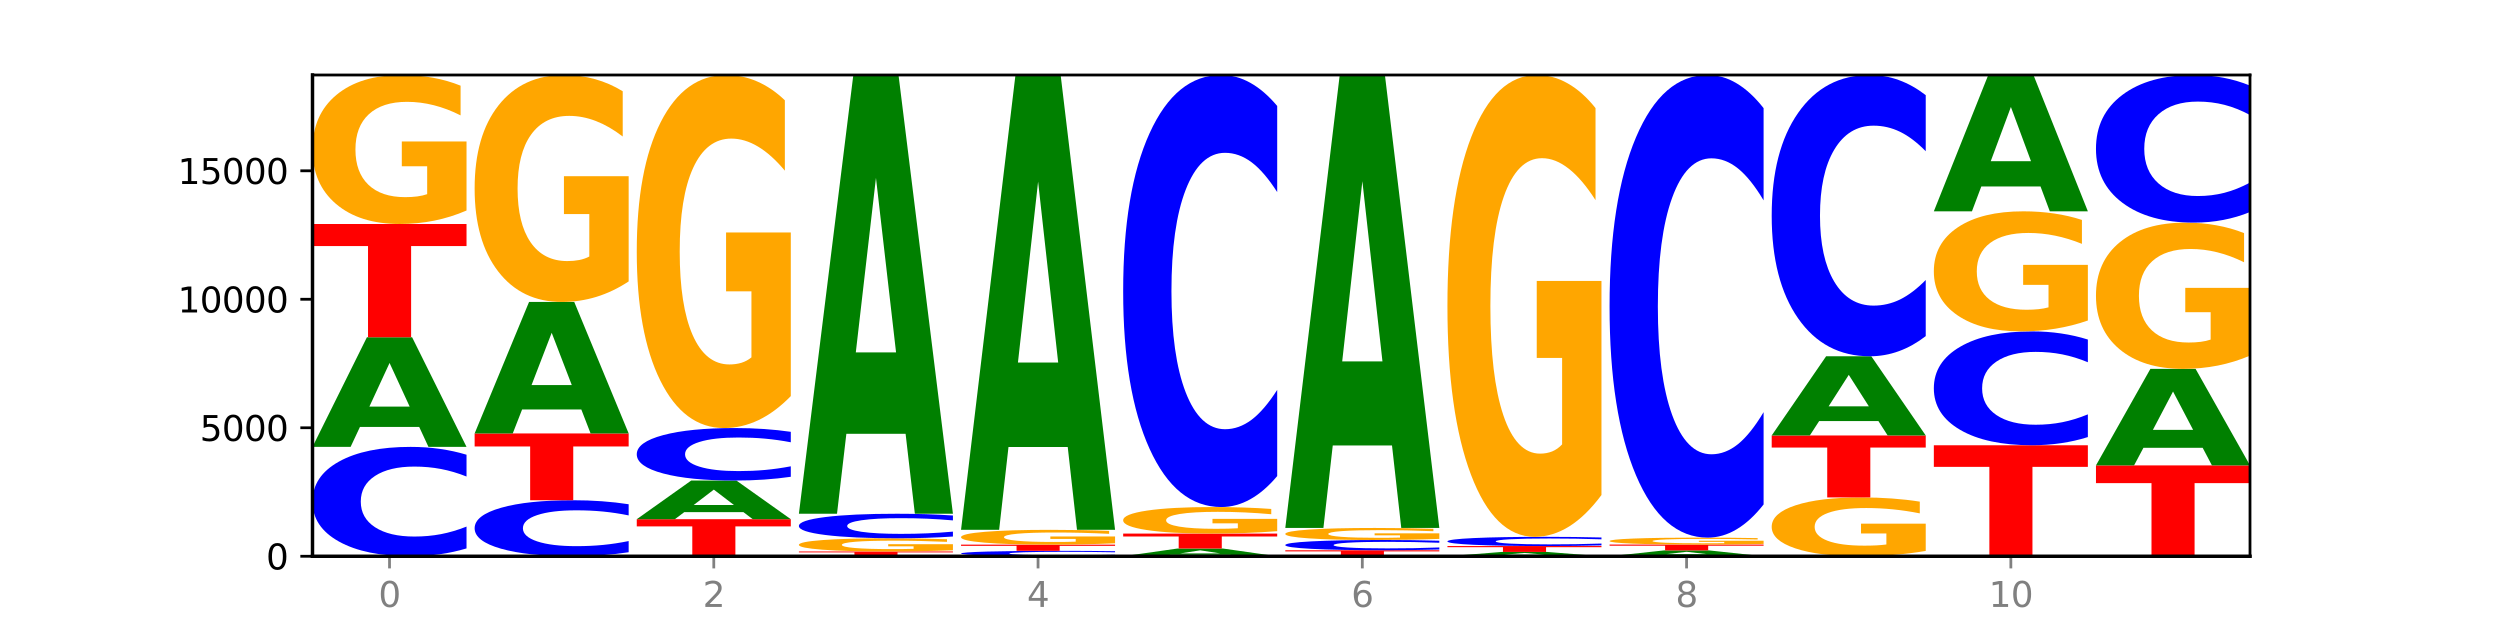<?xml version="1.0" encoding="utf-8" standalone="no"?>
<!DOCTYPE svg PUBLIC "-//W3C//DTD SVG 1.1//EN"
  "http://www.w3.org/Graphics/SVG/1.1/DTD/svg11.dtd">
<svg xmlns:xlink="http://www.w3.org/1999/xlink" width="720pt" height="180pt" viewBox="0 0 720 180" xmlns="http://www.w3.org/2000/svg" version="1.1">
 <defs>
  <style type="text/css">*{stroke-linejoin: round; stroke-linecap: butt}</style>
 </defs>
 <g id="figure_1">
  <g id="patch_1">
   <path d="M 0 180 
L 720 180 
L 720 0 
L 0 0 
z
" style="fill: #ffffff"/>
  </g>
  <g id="axes_1">
   <g id="patch_2">
    <path d="M 90 160.2 
L 648 160.2 
L 648 21.6 
L 90 21.6 
z
" style="fill: #ffffff"/>
   </g>
   <g id="line2d_1">
    <path d="M 90 160.2 
L 648 160.2 
" clip-path="url(#pc0ad6f9807)" style="fill: none; stroke: #000000; stroke-width: 0.5; stroke-linecap: square"/>
   </g>
   <g id="patch_3">
    <path d="M 134.36 157.942 
Q 130.649 159.061 126.637 159.627 
Q 122.624 160.2 118.254 160.2 
Q 105.222 160.2 97.611 155.958 
Q 90 151.716 90 144.461 
Q 90 137.18 97.611 132.945 
Q 105.222 128.703 118.254 128.703 
Q 122.624 128.703 126.637 129.275 
Q 130.649 129.841 134.36 130.96 
L 134.36 137.239 
Q 130.616 135.756 126.983 135.066 
Q 123.351 134.376 119.339 134.376 
Q 112.141 134.376 108.017 137.063 
Q 103.904 139.744 103.904 144.461 
Q 103.904 149.159 108.017 151.846 
Q 112.141 154.526 119.339 154.526 
Q 123.351 154.526 126.983 153.837 
Q 130.616 153.141 134.36 151.657 
L 134.36 157.942 
z
" clip-path="url(#pc0ad6f9807)" style="fill: #0000ff"/>
   </g>
   <g id="patch_4">
    <path d="M 120.728 122.951 
L 103.668 122.951 
L 100.974 128.703 
L 90 128.703 
L 105.672 97.131 
L 118.687 97.131 
L 134.36 128.703 
L 123.395 128.703 
L 120.728 122.951 
z
M 106.389 117.092 
L 117.98 117.092 
L 112.194 104.534 
L 106.389 117.092 
z
" clip-path="url(#pc0ad6f9807)" style="fill: #008000"/>
   </g>
   <g id="patch_5">
    <path d="M 90 64.509 
L 134.36 64.509 
L 134.36 70.871 
L 118.401 70.871 
L 118.401 97.131 
L 105.99 97.131 
L 105.99 70.871 
L 90 70.871 
L 90 64.509 
z
" clip-path="url(#pc0ad6f9807)" style="fill: #ff0000"/>
   </g>
   <g id="patch_6">
    <path d="M 134.36 60.627 
Q 129.886 62.568 125.074 63.543 
Q 120.263 64.509 115.133 64.509 
Q 103.541 64.509 96.77 58.73 
Q 90 52.951 90 43.068 
Q 90 33.07 96.89 27.335 
Q 103.789 21.6 115.789 21.6 
Q 120.412 21.6 124.647 22.38 
Q 128.892 23.151 132.65 24.676 
L 132.65 33.229 
Q 128.773 31.27 124.935 30.304 
Q 121.098 29.329 117.24 29.329 
Q 110.102 29.329 106.235 32.892 
Q 102.367 36.447 102.367 43.068 
Q 102.367 49.627 106.096 53.208 
Q 109.824 56.78 116.684 56.78 
Q 118.553 56.78 120.153 56.576 
Q 121.754 56.363 123.026 55.92 
L 123.026 47.89 
L 115.719 47.89 
L 115.719 40.737 
L 134.36 40.737 
L 134.36 60.627 
z
" clip-path="url(#pc0ad6f9807)" style="fill: #ffa600"/>
   </g>
   <g id="patch_7">
    <path d="M 181.054 159.044 
Q 177.344 159.617 173.331 159.907 
Q 169.319 160.2 164.949 160.2 
Q 151.917 160.2 144.306 158.027 
Q 136.695 155.854 136.695 152.138 
Q 136.695 148.409 144.306 146.239 
Q 151.917 144.067 164.949 144.067 
Q 169.319 144.067 173.331 144.36 
Q 177.344 144.65 181.054 145.223 
L 181.054 148.439 
Q 177.31 147.679 173.678 147.326 
Q 170.045 146.973 166.033 146.973 
Q 158.835 146.973 154.711 148.349 
Q 150.598 149.722 150.598 152.138 
Q 150.598 154.544 154.711 155.921 
Q 158.835 157.294 166.033 157.294 
Q 170.045 157.294 173.678 156.941 
Q 177.31 156.584 181.054 155.824 
L 181.054 159.044 
z
" clip-path="url(#pc0ad6f9807)" style="fill: #0000ff"/>
   </g>
   <g id="patch_8">
    <path d="M 136.695 124.832 
L 181.054 124.832 
L 181.054 128.583 
L 165.095 128.583 
L 165.095 144.067 
L 152.685 144.067 
L 152.685 128.583 
L 136.695 128.583 
L 136.695 124.832 
z
" clip-path="url(#pc0ad6f9807)" style="fill: #ff0000"/>
   </g>
   <g id="patch_9">
    <path d="M 167.423 117.934 
L 150.363 117.934 
L 147.669 124.832 
L 136.695 124.832 
L 152.367 86.963 
L 165.382 86.963 
L 181.054 124.832 
L 170.089 124.832 
L 167.423 117.934 
z
M 153.083 110.905 
L 164.675 110.905 
L 158.888 95.842 
L 153.083 110.905 
z
" clip-path="url(#pc0ad6f9807)" style="fill: #008000"/>
   </g>
   <g id="patch_10">
    <path d="M 181.054 81.049 
Q 176.581 84.006 171.769 85.491 
Q 166.957 86.963 161.827 86.963 
Q 150.235 86.963 143.465 78.16 
Q 136.695 69.356 136.695 54.302 
Q 136.695 39.071 143.584 30.336 
Q 150.484 21.6 162.483 21.6 
Q 167.106 21.6 171.341 22.788 
Q 175.586 23.963 179.344 26.285 
L 179.344 39.315 
Q 175.467 36.331 171.63 34.859 
Q 167.792 33.374 163.935 33.374 
Q 156.797 33.374 152.929 38.801 
Q 149.062 44.216 149.062 54.302 
Q 149.062 64.293 152.79 69.748 
Q 156.518 75.189 163.378 75.189 
Q 165.247 75.189 166.848 74.879 
Q 168.448 74.555 169.721 73.879 
L 169.721 61.647 
L 162.414 61.647 
L 162.414 50.751 
L 181.054 50.751 
L 181.054 81.049 
z
" clip-path="url(#pc0ad6f9807)" style="fill: #ffa600"/>
   </g>
   <g id="patch_11">
    <path d="M 183.389 149.528 
L 227.749 149.528 
L 227.749 151.61 
L 211.79 151.61 
L 211.79 160.2 
L 199.379 160.2 
L 199.379 151.61 
L 183.389 151.61 
L 183.389 149.528 
z
" clip-path="url(#pc0ad6f9807)" style="fill: #ff0000"/>
   </g>
   <g id="patch_12">
    <path d="M 214.117 147.501 
L 197.057 147.501 
L 194.363 149.528 
L 183.389 149.528 
L 199.062 138.398 
L 212.077 138.398 
L 227.749 149.528 
L 216.784 149.528 
L 214.117 147.501 
z
M 199.778 145.435 
L 211.369 145.435 
L 205.583 141.007 
L 199.778 145.435 
z
" clip-path="url(#pc0ad6f9807)" style="fill: #008000"/>
   </g>
   <g id="patch_13">
    <path d="M 227.749 137.314 
Q 224.038 137.851 220.026 138.123 
Q 216.014 138.398 211.644 138.398 
Q 198.612 138.398 191 136.361 
Q 183.389 134.325 183.389 130.842 
Q 183.389 127.348 191 125.314 
Q 198.612 123.278 211.644 123.278 
Q 216.014 123.278 220.026 123.553 
Q 224.038 123.825 227.749 124.362 
L 227.749 127.376 
Q 224.005 126.664 220.372 126.333 
Q 216.74 126.001 212.728 126.001 
Q 205.53 126.001 201.406 127.291 
Q 197.293 128.578 197.293 130.842 
Q 197.293 133.097 201.406 134.387 
Q 205.53 135.674 212.728 135.674 
Q 216.74 135.674 220.372 135.343 
Q 224.005 135.009 227.749 134.297 
L 227.749 137.314 
z
" clip-path="url(#pc0ad6f9807)" style="fill: #0000ff"/>
   </g>
   <g id="patch_14">
    <path d="M 227.749 114.078 
Q 223.275 118.678 218.463 120.989 
Q 213.652 123.278 208.522 123.278 
Q 196.93 123.278 190.159 109.584 
Q 183.389 95.889 183.389 72.471 
Q 183.389 48.779 190.279 35.189 
Q 197.178 21.6 209.178 21.6 
Q 213.801 21.6 218.036 23.448 
Q 222.281 25.276 226.039 28.888 
L 226.039 49.157 
Q 222.162 44.515 218.324 42.225 
Q 214.487 39.915 210.629 39.915 
Q 203.491 39.915 199.624 48.358 
Q 195.757 56.781 195.757 72.471 
Q 195.757 88.013 199.485 96.499 
Q 203.213 104.963 210.073 104.963 
Q 211.942 104.963 213.542 104.48 
Q 215.143 103.976 216.415 102.926 
L 216.415 83.896 
L 209.108 83.896 
L 209.108 66.947 
L 227.749 66.947 
L 227.749 114.078 
z
" clip-path="url(#pc0ad6f9807)" style="fill: #ffa600"/>
   </g>
   <g id="patch_15">
    <path d="M 230.084 158.823 
L 274.444 158.823 
L 274.444 159.092 
L 258.484 159.092 
L 258.484 160.2 
L 246.074 160.2 
L 246.074 159.092 
L 230.084 159.092 
L 230.084 158.823 
z
" clip-path="url(#pc0ad6f9807)" style="fill: #ff0000"/>
   </g>
   <g id="patch_16">
    <path d="M 274.444 158.48 
Q 269.97 158.652 265.158 158.738 
Q 260.346 158.823 255.216 158.823 
Q 243.624 158.823 236.854 158.312 
Q 230.084 157.801 230.084 156.926 
Q 230.084 156.042 236.973 155.534 
Q 243.873 155.027 255.872 155.027 
Q 260.495 155.027 264.73 155.096 
Q 268.976 155.164 272.734 155.299 
L 272.734 156.056 
Q 268.856 155.883 265.019 155.797 
Q 261.181 155.711 257.324 155.711 
Q 250.186 155.711 246.318 156.026 
Q 242.451 156.341 242.451 156.926 
Q 242.451 157.507 246.179 157.824 
Q 249.907 158.14 256.767 158.14 
Q 258.636 158.14 260.237 158.122 
Q 261.837 158.103 263.11 158.064 
L 263.11 157.353 
L 255.803 157.353 
L 255.803 156.72 
L 274.444 156.72 
L 274.444 158.48 
z
" clip-path="url(#pc0ad6f9807)" style="fill: #ffa600"/>
   </g>
   <g id="patch_17">
    <path d="M 274.444 154.52 
Q 270.733 154.771 266.721 154.898 
Q 262.708 155.027 258.338 155.027 
Q 245.306 155.027 237.695 154.075 
Q 230.084 153.123 230.084 151.495 
Q 230.084 149.862 237.695 148.911 
Q 245.306 147.959 258.338 147.959 
Q 262.708 147.959 266.721 148.088 
Q 270.733 148.215 274.444 148.466 
L 274.444 149.875 
Q 270.699 149.542 267.067 149.387 
Q 263.435 149.232 259.422 149.232 
Q 252.224 149.232 248.1 149.835 
Q 243.987 150.437 243.987 151.495 
Q 243.987 152.549 248.1 153.152 
Q 252.224 153.754 259.422 153.754 
Q 263.435 153.754 267.067 153.599 
Q 270.699 153.443 274.444 153.11 
L 274.444 154.52 
z
" clip-path="url(#pc0ad6f9807)" style="fill: #0000ff"/>
   </g>
   <g id="patch_18">
    <path d="M 260.812 124.941 
L 243.752 124.941 
L 241.058 147.959 
L 230.084 147.959 
L 245.756 21.6 
L 258.771 21.6 
L 274.444 147.959 
L 263.478 147.959 
L 260.812 124.941 
z
M 246.473 101.489 
L 258.064 101.489 
L 252.277 51.226 
L 246.473 101.489 
z
" clip-path="url(#pc0ad6f9807)" style="fill: #008000"/>
   </g>
   <g id="patch_19">
    <path d="M 321.138 160.088 
Q 317.427 160.144 313.415 160.172 
Q 309.403 160.2 305.033 160.2 
Q 292.001 160.2 284.389 159.99 
Q 276.778 159.779 276.778 159.42 
Q 276.778 159.059 284.389 158.849 
Q 292.001 158.638 305.033 158.638 
Q 309.403 158.638 313.415 158.667 
Q 317.427 158.695 321.138 158.75 
L 321.138 159.062 
Q 317.394 158.988 313.762 158.954 
Q 310.129 158.92 306.117 158.92 
Q 298.919 158.92 294.795 159.053 
Q 290.682 159.186 290.682 159.42 
Q 290.682 159.653 294.795 159.786 
Q 298.919 159.919 306.117 159.919 
Q 310.129 159.919 313.762 159.885 
Q 317.394 159.85 321.138 159.776 
L 321.138 160.088 
z
" clip-path="url(#pc0ad6f9807)" style="fill: #0000ff"/>
   </g>
   <g id="patch_20">
    <path d="M 276.778 156.855 
L 321.138 156.855 
L 321.138 157.203 
L 305.179 157.203 
L 305.179 158.638 
L 292.768 158.638 
L 292.768 157.203 
L 276.778 157.203 
L 276.778 156.855 
z
" clip-path="url(#pc0ad6f9807)" style="fill: #ff0000"/>
   </g>
   <g id="patch_21">
    <path d="M 321.138 156.469 
Q 316.664 156.662 311.853 156.759 
Q 307.041 156.855 301.911 156.855 
Q 290.319 156.855 283.549 156.281 
Q 276.778 155.707 276.778 154.725 
Q 276.778 153.732 283.668 153.162 
Q 290.567 152.592 302.567 152.592 
Q 307.19 152.592 311.425 152.67 
Q 315.67 152.746 319.428 152.898 
L 319.428 153.747 
Q 315.551 153.553 311.713 153.457 
Q 307.876 153.36 304.018 153.36 
Q 296.88 153.36 293.013 153.714 
Q 289.146 154.067 289.146 154.725 
Q 289.146 155.376 292.874 155.732 
Q 296.602 156.087 303.462 156.087 
Q 305.331 156.087 306.931 156.067 
Q 308.532 156.046 309.805 156.002 
L 309.805 155.204 
L 302.497 155.204 
L 302.497 154.493 
L 321.138 154.493 
L 321.138 156.469 
z
" clip-path="url(#pc0ad6f9807)" style="fill: #ffa600"/>
   </g>
   <g id="patch_22">
    <path d="M 307.506 128.729 
L 290.446 128.729 
L 287.753 152.592 
L 276.778 152.592 
L 292.451 21.6 
L 305.466 21.6 
L 321.138 152.592 
L 310.173 152.592 
L 307.506 128.729 
z
M 293.167 104.418 
L 304.758 104.418 
L 298.972 52.313 
L 293.167 104.418 
z
" clip-path="url(#pc0ad6f9807)" style="fill: #008000"/>
   </g>
   <g id="patch_23">
    <path d="M 354.201 159.794 
L 337.141 159.794 
L 334.447 160.2 
L 323.473 160.2 
L 339.145 157.972 
L 352.16 157.972 
L 367.833 160.2 
L 356.867 160.2 
L 354.201 159.794 
z
M 339.862 159.381 
L 351.453 159.381 
L 345.666 158.495 
L 339.862 159.381 
z
" clip-path="url(#pc0ad6f9807)" style="fill: #008000"/>
   </g>
   <g id="patch_24">
    <path d="M 323.473 153.673 
L 367.833 153.673 
L 367.833 154.511 
L 351.873 154.511 
L 351.873 157.972 
L 339.463 157.972 
L 339.463 154.511 
L 323.473 154.511 
L 323.473 153.673 
z
" clip-path="url(#pc0ad6f9807)" style="fill: #ff0000"/>
   </g>
   <g id="patch_25">
    <path d="M 367.833 152.981 
Q 363.359 153.327 358.547 153.5 
Q 353.735 153.673 348.605 153.673 
Q 337.013 153.673 330.243 152.643 
Q 323.473 151.613 323.473 149.853 
Q 323.473 148.071 330.362 147.049 
Q 337.262 146.028 349.262 146.028 
Q 353.884 146.028 358.12 146.167 
Q 362.365 146.304 366.123 146.576 
L 366.123 148.1 
Q 362.245 147.751 358.408 147.578 
Q 354.57 147.405 350.713 147.405 
Q 343.575 147.405 339.708 148.04 
Q 335.84 148.673 335.84 149.853 
Q 335.84 151.021 339.568 151.659 
Q 343.297 152.296 350.156 152.296 
Q 352.025 152.296 353.626 152.259 
Q 355.227 152.221 356.499 152.142 
L 356.499 150.712 
L 349.192 150.712 
L 349.192 149.437 
L 367.833 149.437 
L 367.833 152.981 
z
" clip-path="url(#pc0ad6f9807)" style="fill: #ffa600"/>
   </g>
   <g id="patch_26">
    <path d="M 367.833 137.109 
Q 364.122 141.53 360.11 143.766 
Q 356.097 146.028 351.727 146.028 
Q 338.695 146.028 331.084 129.269 
Q 323.473 112.511 323.473 83.852 
Q 323.473 55.091 331.084 38.358 
Q 338.695 21.6 351.727 21.6 
Q 356.097 21.6 360.11 23.862 
Q 364.122 26.098 367.833 30.519 
L 367.833 55.322 
Q 364.088 49.462 360.456 46.737 
Q 356.824 44.013 352.811 44.013 
Q 345.614 44.013 341.489 54.628 
Q 337.376 65.218 337.376 83.852 
Q 337.376 102.41 341.489 113.025 
Q 345.614 123.615 352.811 123.615 
Q 356.824 123.615 360.456 120.89 
Q 364.088 118.14 367.833 112.28 
L 367.833 137.109 
z
" clip-path="url(#pc0ad6f9807)" style="fill: #0000ff"/>
   </g>
   <g id="patch_27">
    <path d="M 370.167 158.468 
L 414.527 158.468 
L 414.527 158.806 
L 398.568 158.806 
L 398.568 160.2 
L 386.158 160.2 
L 386.158 158.806 
L 370.167 158.806 
L 370.167 158.468 
z
" clip-path="url(#pc0ad6f9807)" style="fill: #ff0000"/>
   </g>
   <g id="patch_28">
    <path d="M 414.527 158.257 
Q 410.817 158.361 406.804 158.415 
Q 402.792 158.468 398.422 158.468 
Q 385.39 158.468 377.779 158.071 
Q 370.167 157.673 370.167 156.993 
Q 370.167 156.31 377.779 155.913 
Q 385.39 155.515 398.422 155.515 
Q 402.792 155.515 406.804 155.569 
Q 410.817 155.622 414.527 155.727 
L 414.527 156.316 
Q 410.783 156.177 407.151 156.112 
Q 403.518 156.047 399.506 156.047 
Q 392.308 156.047 388.184 156.299 
Q 384.071 156.55 384.071 156.993 
Q 384.071 157.433 388.184 157.685 
Q 392.308 157.936 399.506 157.936 
Q 403.518 157.936 407.151 157.872 
Q 410.783 157.806 414.527 157.667 
L 414.527 158.257 
z
" clip-path="url(#pc0ad6f9807)" style="fill: #0000ff"/>
   </g>
   <g id="patch_29">
    <path d="M 414.527 155.202 
Q 410.053 155.359 405.242 155.437 
Q 400.43 155.515 395.3 155.515 
Q 383.708 155.515 376.938 155.049 
Q 370.167 154.582 370.167 153.785 
Q 370.167 152.978 377.057 152.515 
Q 383.956 152.052 395.956 152.052 
Q 400.579 152.052 404.814 152.115 
Q 409.059 152.177 412.817 152.3 
L 412.817 152.991 
Q 408.94 152.832 405.102 152.754 
Q 401.265 152.676 397.408 152.676 
Q 390.269 152.676 386.402 152.963 
Q 382.535 153.25 382.535 153.785 
Q 382.535 154.314 386.263 154.603 
Q 389.991 154.891 396.851 154.891 
Q 398.72 154.891 400.321 154.875 
Q 401.921 154.858 403.194 154.822 
L 403.194 154.174 
L 395.887 154.174 
L 395.887 153.597 
L 414.527 153.597 
L 414.527 155.202 
z
" clip-path="url(#pc0ad6f9807)" style="fill: #ffa600"/>
   </g>
   <g id="patch_30">
    <path d="M 400.895 128.288 
L 383.835 128.288 
L 381.142 152.052 
L 370.167 152.052 
L 385.84 21.6 
L 398.855 21.6 
L 414.527 152.052 
L 403.562 152.052 
L 400.895 128.288 
z
M 386.556 104.076 
L 398.147 104.076 
L 392.361 52.186 
L 386.556 104.076 
z
" clip-path="url(#pc0ad6f9807)" style="fill: #008000"/>
   </g>
   <g id="patch_31">
    <path d="M 447.59 159.974 
L 430.53 159.974 
L 427.836 160.2 
L 416.862 160.2 
L 432.534 158.957 
L 445.549 158.957 
L 461.222 160.2 
L 450.257 160.2 
L 447.59 159.974 
z
M 433.251 159.743 
L 444.842 159.743 
L 439.055 159.248 
L 433.251 159.743 
z
" clip-path="url(#pc0ad6f9807)" style="fill: #008000"/>
   </g>
   <g id="patch_32">
    <path d="M 416.862 157.262 
L 461.222 157.262 
L 461.222 157.592 
L 445.263 157.592 
L 445.263 158.957 
L 432.852 158.957 
L 432.852 157.592 
L 416.862 157.592 
L 416.862 157.262 
z
" clip-path="url(#pc0ad6f9807)" style="fill: #ff0000"/>
   </g>
   <g id="patch_33">
    <path d="M 461.222 157.071 
Q 457.511 157.166 453.499 157.214 
Q 449.486 157.262 445.116 157.262 
Q 432.084 157.262 424.473 156.904 
Q 416.862 156.546 416.862 155.934 
Q 416.862 155.32 424.473 154.963 
Q 432.084 154.605 445.116 154.605 
Q 449.486 154.605 453.499 154.653 
Q 457.511 154.701 461.222 154.796 
L 461.222 155.325 
Q 457.478 155.2 453.845 155.142 
Q 450.213 155.084 446.2 155.084 
Q 439.003 155.084 434.879 155.31 
Q 430.766 155.536 430.766 155.934 
Q 430.766 156.331 434.879 156.557 
Q 439.003 156.783 446.2 156.783 
Q 450.213 156.783 453.845 156.725 
Q 457.478 156.666 461.222 156.541 
L 461.222 157.071 
z
" clip-path="url(#pc0ad6f9807)" style="fill: #0000ff"/>
   </g>
   <g id="patch_34">
    <path d="M 461.222 142.571 
Q 456.748 148.588 451.936 151.61 
Q 447.124 154.605 441.995 154.605 
Q 430.403 154.605 423.632 136.692 
Q 416.862 118.778 416.862 88.144 
Q 416.862 57.152 423.752 39.376 
Q 430.651 21.6 442.651 21.6 
Q 447.274 21.6 451.509 24.018 
Q 455.754 26.408 459.512 31.134 
L 459.512 57.647 
Q 455.635 51.575 451.797 48.58 
Q 447.96 45.558 444.102 45.558 
Q 436.964 45.558 433.097 56.603 
Q 429.229 67.62 429.229 88.144 
Q 429.229 108.475 432.958 119.575 
Q 436.686 130.647 443.545 130.647 
Q 445.414 130.647 447.015 130.015 
Q 448.616 129.356 449.888 127.982 
L 449.888 103.09 
L 442.581 103.09 
L 442.581 80.918 
L 461.222 80.918 
L 461.222 142.571 
z
" clip-path="url(#pc0ad6f9807)" style="fill: #ffa600"/>
   </g>
   <g id="patch_35">
    <path d="M 494.285 159.894 
L 477.225 159.894 
L 474.531 160.2 
L 463.556 160.2 
L 479.229 158.52 
L 492.244 158.52 
L 507.916 160.2 
L 496.951 160.2 
L 494.285 159.894 
z
M 479.945 159.582 
L 491.536 159.582 
L 485.75 158.914 
L 479.945 159.582 
z
" clip-path="url(#pc0ad6f9807)" style="fill: #008000"/>
   </g>
   <g id="patch_36">
    <path d="M 463.556 156.833 
L 507.916 156.833 
L 507.916 157.162 
L 491.957 157.162 
L 491.957 158.52 
L 479.547 158.52 
L 479.547 157.162 
L 463.556 157.162 
L 463.556 156.833 
z
" clip-path="url(#pc0ad6f9807)" style="fill: #ff0000"/>
   </g>
   <g id="patch_37">
    <path d="M 507.916 156.652 
Q 503.443 156.742 498.631 156.788 
Q 493.819 156.833 488.689 156.833 
Q 477.097 156.833 470.327 156.564 
Q 463.556 156.294 463.556 155.834 
Q 463.556 155.369 470.446 155.102 
Q 477.346 154.835 489.345 154.835 
Q 493.968 154.835 498.203 154.871 
Q 502.448 154.907 506.206 154.978 
L 506.206 155.376 
Q 502.329 155.285 498.492 155.24 
Q 494.654 155.194 490.797 155.194 
Q 483.659 155.194 479.791 155.36 
Q 475.924 155.526 475.924 155.834 
Q 475.924 156.14 479.652 156.306 
Q 483.38 156.473 490.24 156.473 
Q 492.109 156.473 493.71 156.463 
Q 495.31 156.453 496.583 156.433 
L 496.583 156.059 
L 489.276 156.059 
L 489.276 155.726 
L 507.916 155.726 
L 507.916 156.652 
z
" clip-path="url(#pc0ad6f9807)" style="fill: #ffa600"/>
   </g>
   <g id="patch_38">
    <path d="M 507.916 145.284 
Q 504.206 150.018 500.193 152.413 
Q 496.181 154.835 491.811 154.835 
Q 478.779 154.835 471.168 136.89 
Q 463.556 118.946 463.556 88.259 
Q 463.556 57.461 471.168 39.544 
Q 478.779 21.6 491.811 21.6 
Q 496.181 21.6 500.193 24.022 
Q 504.206 26.416 507.916 31.15 
L 507.916 57.709 
Q 504.172 51.434 500.54 48.517 
Q 496.907 45.599 492.895 45.599 
Q 485.697 45.599 481.573 56.966 
Q 477.46 68.305 477.46 88.259 
Q 477.46 108.129 481.573 119.496 
Q 485.697 130.835 492.895 130.835 
Q 496.907 130.835 500.54 127.918 
Q 504.172 124.973 507.916 118.698 
L 507.916 145.284 
z
" clip-path="url(#pc0ad6f9807)" style="fill: #0000ff"/>
   </g>
   <g id="patch_39">
    <path d="M 554.611 158.667 
Q 550.137 159.434 545.325 159.819 
Q 540.514 160.2 535.384 160.2 
Q 523.792 160.2 517.021 157.918 
Q 510.251 155.637 510.251 151.735 
Q 510.251 147.788 517.141 145.524 
Q 524.04 143.26 536.04 143.26 
Q 540.663 143.26 544.898 143.568 
Q 549.143 143.872 552.901 144.474 
L 552.901 147.851 
Q 549.024 147.078 545.186 146.696 
Q 541.349 146.311 537.491 146.311 
Q 530.353 146.311 526.486 147.718 
Q 522.619 149.121 522.619 151.735 
Q 522.619 154.325 526.347 155.738 
Q 530.075 157.149 536.935 157.149 
Q 538.804 157.149 540.404 157.068 
Q 542.005 156.984 543.277 156.809 
L 543.277 153.639 
L 535.97 153.639 
L 535.97 150.815 
L 554.611 150.815 
L 554.611 158.667 
z
" clip-path="url(#pc0ad6f9807)" style="fill: #ffa600"/>
   </g>
   <g id="patch_40">
    <path d="M 510.251 125.417 
L 554.611 125.417 
L 554.611 128.897 
L 538.652 128.897 
L 538.652 143.26 
L 526.241 143.26 
L 526.241 128.897 
L 510.251 128.897 
L 510.251 125.417 
z
" clip-path="url(#pc0ad6f9807)" style="fill: #ff0000"/>
   </g>
   <g id="patch_41">
    <path d="M 540.979 121.262 
L 523.919 121.262 
L 521.225 125.417 
L 510.251 125.417 
L 525.923 102.608 
L 538.938 102.608 
L 554.611 125.417 
L 543.646 125.417 
L 540.979 121.262 
z
M 526.64 117.028 
L 538.231 117.028 
L 532.445 107.956 
L 526.64 117.028 
z
" clip-path="url(#pc0ad6f9807)" style="fill: #008000"/>
   </g>
   <g id="patch_42">
    <path d="M 554.611 96.801 
Q 550.9 99.679 546.888 101.135 
Q 542.875 102.608 538.505 102.608 
Q 525.474 102.608 517.862 91.698 
Q 510.251 80.787 510.251 62.129 
Q 510.251 43.404 517.862 32.51 
Q 525.474 21.6 538.505 21.6 
Q 542.875 21.6 546.888 23.073 
Q 550.9 24.528 554.611 27.407 
L 554.611 43.555 
Q 550.867 39.739 547.234 37.966 
Q 543.602 36.192 539.59 36.192 
Q 532.392 36.192 528.268 43.103 
Q 524.155 49.997 524.155 62.129 
Q 524.155 74.211 528.268 81.122 
Q 532.392 88.016 539.59 88.016 
Q 543.602 88.016 547.234 86.242 
Q 550.867 84.452 554.611 80.637 
L 554.611 96.801 
z
" clip-path="url(#pc0ad6f9807)" style="fill: #0000ff"/>
   </g>
   <g id="patch_43">
    <path d="M 556.946 128.229 
L 601.305 128.229 
L 601.305 134.464 
L 585.346 134.464 
L 585.346 160.2 
L 572.936 160.2 
L 572.936 134.464 
L 556.946 134.464 
L 556.946 128.229 
z
" clip-path="url(#pc0ad6f9807)" style="fill: #ff0000"/>
   </g>
   <g id="patch_44">
    <path d="M 601.305 125.879 
Q 597.595 127.044 593.582 127.633 
Q 589.57 128.229 585.2 128.229 
Q 572.168 128.229 564.557 123.812 
Q 556.946 119.396 556.946 111.843 
Q 556.946 104.263 564.557 99.853 
Q 572.168 95.437 585.2 95.437 
Q 589.57 95.437 593.582 96.033 
Q 597.595 96.622 601.305 97.787 
L 601.305 104.324 
Q 597.561 102.78 593.929 102.061 
Q 590.297 101.343 586.284 101.343 
Q 579.086 101.343 574.962 104.141 
Q 570.849 106.932 570.849 111.843 
Q 570.849 116.734 574.962 119.531 
Q 579.086 122.322 586.284 122.322 
Q 590.297 122.322 593.929 121.604 
Q 597.561 120.879 601.305 119.335 
L 601.305 125.879 
z
" clip-path="url(#pc0ad6f9807)" style="fill: #0000ff"/>
   </g>
   <g id="patch_45">
    <path d="M 601.305 92.308 
Q 596.832 93.872 592.02 94.658 
Q 587.208 95.437 582.078 95.437 
Q 570.486 95.437 563.716 90.78 
Q 556.946 86.123 556.946 78.159 
Q 556.946 70.103 563.835 65.482 
Q 570.735 60.861 582.734 60.861 
Q 587.357 60.861 591.592 61.489 
Q 595.838 62.111 599.595 63.339 
L 599.595 70.231 
Q 595.718 68.653 591.881 67.874 
Q 588.043 67.089 584.186 67.089 
Q 577.048 67.089 573.18 69.96 
Q 569.313 72.824 569.313 78.159 
Q 569.313 83.445 573.041 86.33 
Q 576.769 89.209 583.629 89.209 
Q 585.498 89.209 587.099 89.044 
Q 588.699 88.873 589.972 88.516 
L 589.972 82.045 
L 582.665 82.045 
L 582.665 76.281 
L 601.305 76.281 
L 601.305 92.308 
z
" clip-path="url(#pc0ad6f9807)" style="fill: #ffa600"/>
   </g>
   <g id="patch_46">
    <path d="M 587.674 53.709 
L 570.614 53.709 
L 567.92 60.861 
L 556.946 60.861 
L 572.618 21.6 
L 585.633 21.6 
L 601.305 60.861 
L 590.34 60.861 
L 587.674 53.709 
z
M 573.335 46.422 
L 584.926 46.422 
L 579.139 30.805 
L 573.335 46.422 
z
" clip-path="url(#pc0ad6f9807)" style="fill: #008000"/>
   </g>
   <g id="patch_47">
    <path d="M 603.64 134.031 
L 648 134.031 
L 648 139.135 
L 632.041 139.135 
L 632.041 160.2 
L 619.63 160.2 
L 619.63 139.135 
L 603.64 139.135 
L 603.64 134.031 
z
" clip-path="url(#pc0ad6f9807)" style="fill: #ff0000"/>
   </g>
   <g id="patch_48">
    <path d="M 634.368 128.967 
L 617.308 128.967 
L 614.614 134.031 
L 603.64 134.031 
L 619.313 106.234 
L 632.328 106.234 
L 648 134.031 
L 637.035 134.031 
L 634.368 128.967 
z
M 620.029 123.808 
L 631.62 123.808 
L 625.834 112.752 
L 620.029 123.808 
z
" clip-path="url(#pc0ad6f9807)" style="fill: #008000"/>
   </g>
   <g id="patch_49">
    <path d="M 648 102.424 
Q 643.526 104.329 638.714 105.286 
Q 633.903 106.234 628.773 106.234 
Q 617.181 106.234 610.41 100.562 
Q 603.64 94.889 603.64 85.189 
Q 603.64 75.375 610.53 69.746 
Q 617.429 64.117 629.429 64.117 
Q 634.052 64.117 638.287 64.883 
Q 642.532 65.639 646.29 67.136 
L 646.29 75.531 
Q 642.413 73.609 638.575 72.66 
Q 634.738 71.703 630.88 71.703 
Q 623.742 71.703 619.875 75.201 
Q 616.008 78.69 616.008 85.189 
Q 616.008 91.627 619.736 95.142 
Q 623.464 98.648 630.324 98.648 
Q 632.193 98.648 633.793 98.448 
Q 635.394 98.239 636.666 97.804 
L 636.666 89.921 
L 629.359 89.921 
L 629.359 82.9 
L 648 82.9 
L 648 102.424 
z
" clip-path="url(#pc0ad6f9807)" style="fill: #ffa600"/>
   </g>
   <g id="patch_50">
    <path d="M 648 61.069 
Q 644.289 62.58 640.277 63.344 
Q 636.265 64.117 631.895 64.117 
Q 618.863 64.117 611.251 58.391 
Q 603.64 52.664 603.64 42.872 
Q 603.64 33.044 611.251 27.326 
Q 618.863 21.6 631.895 21.6 
Q 636.265 21.6 640.277 22.373 
Q 644.289 23.137 648 24.648 
L 648 33.123 
Q 644.256 31.12 640.623 30.189 
Q 636.991 29.258 632.979 29.258 
Q 625.781 29.258 621.657 32.886 
Q 617.544 36.504 617.544 42.872 
Q 617.544 49.213 621.657 52.84 
Q 625.781 56.458 632.979 56.458 
Q 636.991 56.458 640.623 55.527 
Q 644.256 54.588 648 52.585 
L 648 61.069 
z
" clip-path="url(#pc0ad6f9807)" style="fill: #0000ff"/>
   </g>
   <g id="matplotlib.axis_1">
    <g id="xtick_1">
     <g id="line2d_2">
      <defs>
       <path id="m568ccb1491" d="M 0 0 
L 0 3.5 
" style="stroke: #808080; stroke-width: 0.8"/>
      </defs>
      <g>
       <use xlink:href="#m568ccb1491" x="112.18" y="160.2" style="fill: #808080; stroke: #808080; stroke-width: 0.8"/>
      </g>
     </g>
     <g id="text_1">
      <!-- 0 -->
      <g style="fill: #808080" transform="translate(108.999 174.798) scale(0.1 -0.1)">
       <defs>
        <path id="DejaVuSans-30" d="M 2034 4250 
Q 1547 4250 1301 3770 
Q 1056 3291 1056 2328 
Q 1056 1369 1301 889 
Q 1547 409 2034 409 
Q 2525 409 2770 889 
Q 3016 1369 3016 2328 
Q 3016 3291 2770 3770 
Q 2525 4250 2034 4250 
z
M 2034 4750 
Q 2819 4750 3233 4129 
Q 3647 3509 3647 2328 
Q 3647 1150 3233 529 
Q 2819 -91 2034 -91 
Q 1250 -91 836 529 
Q 422 1150 422 2328 
Q 422 3509 836 4129 
Q 1250 4750 2034 4750 
z
" transform="scale(0.016)"/>
       </defs>
       <use xlink:href="#DejaVuSans-30"/>
      </g>
     </g>
    </g>
    <g id="xtick_2">
     <g id="line2d_3">
      <g>
       <use xlink:href="#m568ccb1491" x="205.569" y="160.2" style="fill: #808080; stroke: #808080; stroke-width: 0.8"/>
      </g>
     </g>
     <g id="text_2">
      <!-- 2 -->
      <g style="fill: #808080" transform="translate(202.388 174.798) scale(0.1 -0.1)">
       <defs>
        <path id="DejaVuSans-32" d="M 1228 531 
L 3431 531 
L 3431 0 
L 469 0 
L 469 531 
Q 828 903 1448 1529 
Q 2069 2156 2228 2338 
Q 2531 2678 2651 2914 
Q 2772 3150 2772 3378 
Q 2772 3750 2511 3984 
Q 2250 4219 1831 4219 
Q 1534 4219 1204 4116 
Q 875 4013 500 3803 
L 500 4441 
Q 881 4594 1212 4672 
Q 1544 4750 1819 4750 
Q 2544 4750 2975 4387 
Q 3406 4025 3406 3419 
Q 3406 3131 3298 2873 
Q 3191 2616 2906 2266 
Q 2828 2175 2409 1742 
Q 1991 1309 1228 531 
z
" transform="scale(0.016)"/>
       </defs>
       <use xlink:href="#DejaVuSans-32"/>
      </g>
     </g>
    </g>
    <g id="xtick_3">
     <g id="line2d_4">
      <g>
       <use xlink:href="#m568ccb1491" x="298.958" y="160.2" style="fill: #808080; stroke: #808080; stroke-width: 0.8"/>
      </g>
     </g>
     <g id="text_3">
      <!-- 4 -->
      <g style="fill: #808080" transform="translate(295.777 174.798) scale(0.1 -0.1)">
       <defs>
        <path id="DejaVuSans-34" d="M 2419 4116 
L 825 1625 
L 2419 1625 
L 2419 4116 
z
M 2253 4666 
L 3047 4666 
L 3047 1625 
L 3713 1625 
L 3713 1100 
L 3047 1100 
L 3047 0 
L 2419 0 
L 2419 1100 
L 313 1100 
L 313 1709 
L 2253 4666 
z
" transform="scale(0.016)"/>
       </defs>
       <use xlink:href="#DejaVuSans-34"/>
      </g>
     </g>
    </g>
    <g id="xtick_4">
     <g id="line2d_5">
      <g>
       <use xlink:href="#m568ccb1491" x="392.347" y="160.2" style="fill: #808080; stroke: #808080; stroke-width: 0.8"/>
      </g>
     </g>
     <g id="text_4">
      <!-- 6 -->
      <g style="fill: #808080" transform="translate(389.166 174.798) scale(0.1 -0.1)">
       <defs>
        <path id="DejaVuSans-36" d="M 2113 2584 
Q 1688 2584 1439 2293 
Q 1191 2003 1191 1497 
Q 1191 994 1439 701 
Q 1688 409 2113 409 
Q 2538 409 2786 701 
Q 3034 994 3034 1497 
Q 3034 2003 2786 2293 
Q 2538 2584 2113 2584 
z
M 3366 4563 
L 3366 3988 
Q 3128 4100 2886 4159 
Q 2644 4219 2406 4219 
Q 1781 4219 1451 3797 
Q 1122 3375 1075 2522 
Q 1259 2794 1537 2939 
Q 1816 3084 2150 3084 
Q 2853 3084 3261 2657 
Q 3669 2231 3669 1497 
Q 3669 778 3244 343 
Q 2819 -91 2113 -91 
Q 1303 -91 875 529 
Q 447 1150 447 2328 
Q 447 3434 972 4092 
Q 1497 4750 2381 4750 
Q 2619 4750 2861 4703 
Q 3103 4656 3366 4563 
z
" transform="scale(0.016)"/>
       </defs>
       <use xlink:href="#DejaVuSans-36"/>
      </g>
     </g>
    </g>
    <g id="xtick_5">
     <g id="line2d_6">
      <g>
       <use xlink:href="#m568ccb1491" x="485.736" y="160.2" style="fill: #808080; stroke: #808080; stroke-width: 0.8"/>
      </g>
     </g>
     <g id="text_5">
      <!-- 8 -->
      <g style="fill: #808080" transform="translate(482.555 174.798) scale(0.1 -0.1)">
       <defs>
        <path id="DejaVuSans-38" d="M 2034 2216 
Q 1584 2216 1326 1975 
Q 1069 1734 1069 1313 
Q 1069 891 1326 650 
Q 1584 409 2034 409 
Q 2484 409 2743 651 
Q 3003 894 3003 1313 
Q 3003 1734 2745 1975 
Q 2488 2216 2034 2216 
z
M 1403 2484 
Q 997 2584 770 2862 
Q 544 3141 544 3541 
Q 544 4100 942 4425 
Q 1341 4750 2034 4750 
Q 2731 4750 3128 4425 
Q 3525 4100 3525 3541 
Q 3525 3141 3298 2862 
Q 3072 2584 2669 2484 
Q 3125 2378 3379 2068 
Q 3634 1759 3634 1313 
Q 3634 634 3220 271 
Q 2806 -91 2034 -91 
Q 1263 -91 848 271 
Q 434 634 434 1313 
Q 434 1759 690 2068 
Q 947 2378 1403 2484 
z
M 1172 3481 
Q 1172 3119 1398 2916 
Q 1625 2713 2034 2713 
Q 2441 2713 2670 2916 
Q 2900 3119 2900 3481 
Q 2900 3844 2670 4047 
Q 2441 4250 2034 4250 
Q 1625 4250 1398 4047 
Q 1172 3844 1172 3481 
z
" transform="scale(0.016)"/>
       </defs>
       <use xlink:href="#DejaVuSans-38"/>
      </g>
     </g>
    </g>
    <g id="xtick_6">
     <g id="line2d_7">
      <g>
       <use xlink:href="#m568ccb1491" x="579.126" y="160.2" style="fill: #808080; stroke: #808080; stroke-width: 0.8"/>
      </g>
     </g>
     <g id="text_6">
      <!-- 10 -->
      <g style="fill: #808080" transform="translate(572.763 174.798) scale(0.1 -0.1)">
       <defs>
        <path id="DejaVuSans-31" d="M 794 531 
L 1825 531 
L 1825 4091 
L 703 3866 
L 703 4441 
L 1819 4666 
L 2450 4666 
L 2450 531 
L 3481 531 
L 3481 0 
L 794 0 
L 794 531 
z
" transform="scale(0.016)"/>
       </defs>
       <use xlink:href="#DejaVuSans-31"/>
       <use xlink:href="#DejaVuSans-30" x="63.623"/>
      </g>
     </g>
    </g>
   </g>
   <g id="matplotlib.axis_2">
    <g id="ytick_1">
     <g id="line2d_8">
      <defs>
       <path id="m94c71eeaeb" d="M 0 0 
L -3.5 0 
" style="stroke: #000000; stroke-width: 0.8"/>
      </defs>
      <g>
       <use xlink:href="#m94c71eeaeb" x="90" y="160.2" style="stroke: #000000; stroke-width: 0.8"/>
      </g>
     </g>
     <g id="text_7">
      <!-- 0 -->
      <g transform="translate(76.638 163.999) scale(0.1 -0.1)">
       <use xlink:href="#DejaVuSans-30"/>
      </g>
     </g>
    </g>
    <g id="ytick_2">
     <g id="line2d_9">
      <g>
       <use xlink:href="#m94c71eeaeb" x="90" y="123.197" style="stroke: #000000; stroke-width: 0.8"/>
      </g>
     </g>
     <g id="text_8">
      <!-- 5000 -->
      <g transform="translate(57.55 126.996) scale(0.1 -0.1)">
       <defs>
        <path id="DejaVuSans-35" d="M 691 4666 
L 3169 4666 
L 3169 4134 
L 1269 4134 
L 1269 2991 
Q 1406 3038 1543 3061 
Q 1681 3084 1819 3084 
Q 2600 3084 3056 2656 
Q 3513 2228 3513 1497 
Q 3513 744 3044 326 
Q 2575 -91 1722 -91 
Q 1428 -91 1123 -41 
Q 819 9 494 109 
L 494 744 
Q 775 591 1075 516 
Q 1375 441 1709 441 
Q 2250 441 2565 725 
Q 2881 1009 2881 1497 
Q 2881 1984 2565 2268 
Q 2250 2553 1709 2553 
Q 1456 2553 1204 2497 
Q 953 2441 691 2322 
L 691 4666 
z
" transform="scale(0.016)"/>
       </defs>
       <use xlink:href="#DejaVuSans-35"/>
       <use xlink:href="#DejaVuSans-30" x="63.623"/>
       <use xlink:href="#DejaVuSans-30" x="127.246"/>
       <use xlink:href="#DejaVuSans-30" x="190.869"/>
      </g>
     </g>
    </g>
    <g id="ytick_3">
     <g id="line2d_10">
      <g>
       <use xlink:href="#m94c71eeaeb" x="90" y="86.193" style="stroke: #000000; stroke-width: 0.8"/>
      </g>
     </g>
     <g id="text_9">
      <!-- 10000 -->
      <g transform="translate(51.188 89.992) scale(0.1 -0.1)">
       <use xlink:href="#DejaVuSans-31"/>
       <use xlink:href="#DejaVuSans-30" x="63.623"/>
       <use xlink:href="#DejaVuSans-30" x="127.246"/>
       <use xlink:href="#DejaVuSans-30" x="190.869"/>
       <use xlink:href="#DejaVuSans-30" x="254.492"/>
      </g>
     </g>
    </g>
    <g id="ytick_4">
     <g id="line2d_11">
      <g>
       <use xlink:href="#m94c71eeaeb" x="90" y="49.19" style="stroke: #000000; stroke-width: 0.8"/>
      </g>
     </g>
     <g id="text_10">
      <!-- 15000 -->
      <g transform="translate(51.188 52.989) scale(0.1 -0.1)">
       <use xlink:href="#DejaVuSans-31"/>
       <use xlink:href="#DejaVuSans-35" x="63.623"/>
       <use xlink:href="#DejaVuSans-30" x="127.246"/>
       <use xlink:href="#DejaVuSans-30" x="190.869"/>
       <use xlink:href="#DejaVuSans-30" x="254.492"/>
      </g>
     </g>
    </g>
   </g>
   <g id="patch_51">
    <path d="M 90 160.2 
L 90 21.6 
" style="fill: none; stroke: #000000; stroke-linejoin: miter; stroke-linecap: square"/>
   </g>
   <g id="patch_52">
    <path d="M 648 160.2 
L 648 21.6 
" style="fill: none; stroke: #000000; stroke-width: 0.8; stroke-linejoin: miter; stroke-linecap: square"/>
   </g>
   <g id="patch_53">
    <path d="M 90 160.2 
L 648 160.2 
" style="fill: none; stroke: #000000; stroke-linejoin: miter; stroke-linecap: square"/>
   </g>
   <g id="patch_54">
    <path d="M 90 21.6 
L 648 21.6 
" style="fill: none; stroke: #000000; stroke-width: 0.8; stroke-linejoin: miter; stroke-linecap: square"/>
   </g>
  </g>
 </g>
 <defs>
  <clipPath id="pc0ad6f9807">
   <rect x="90" y="21.6" width="558" height="138.6"/>
  </clipPath>
 </defs>
</svg>
